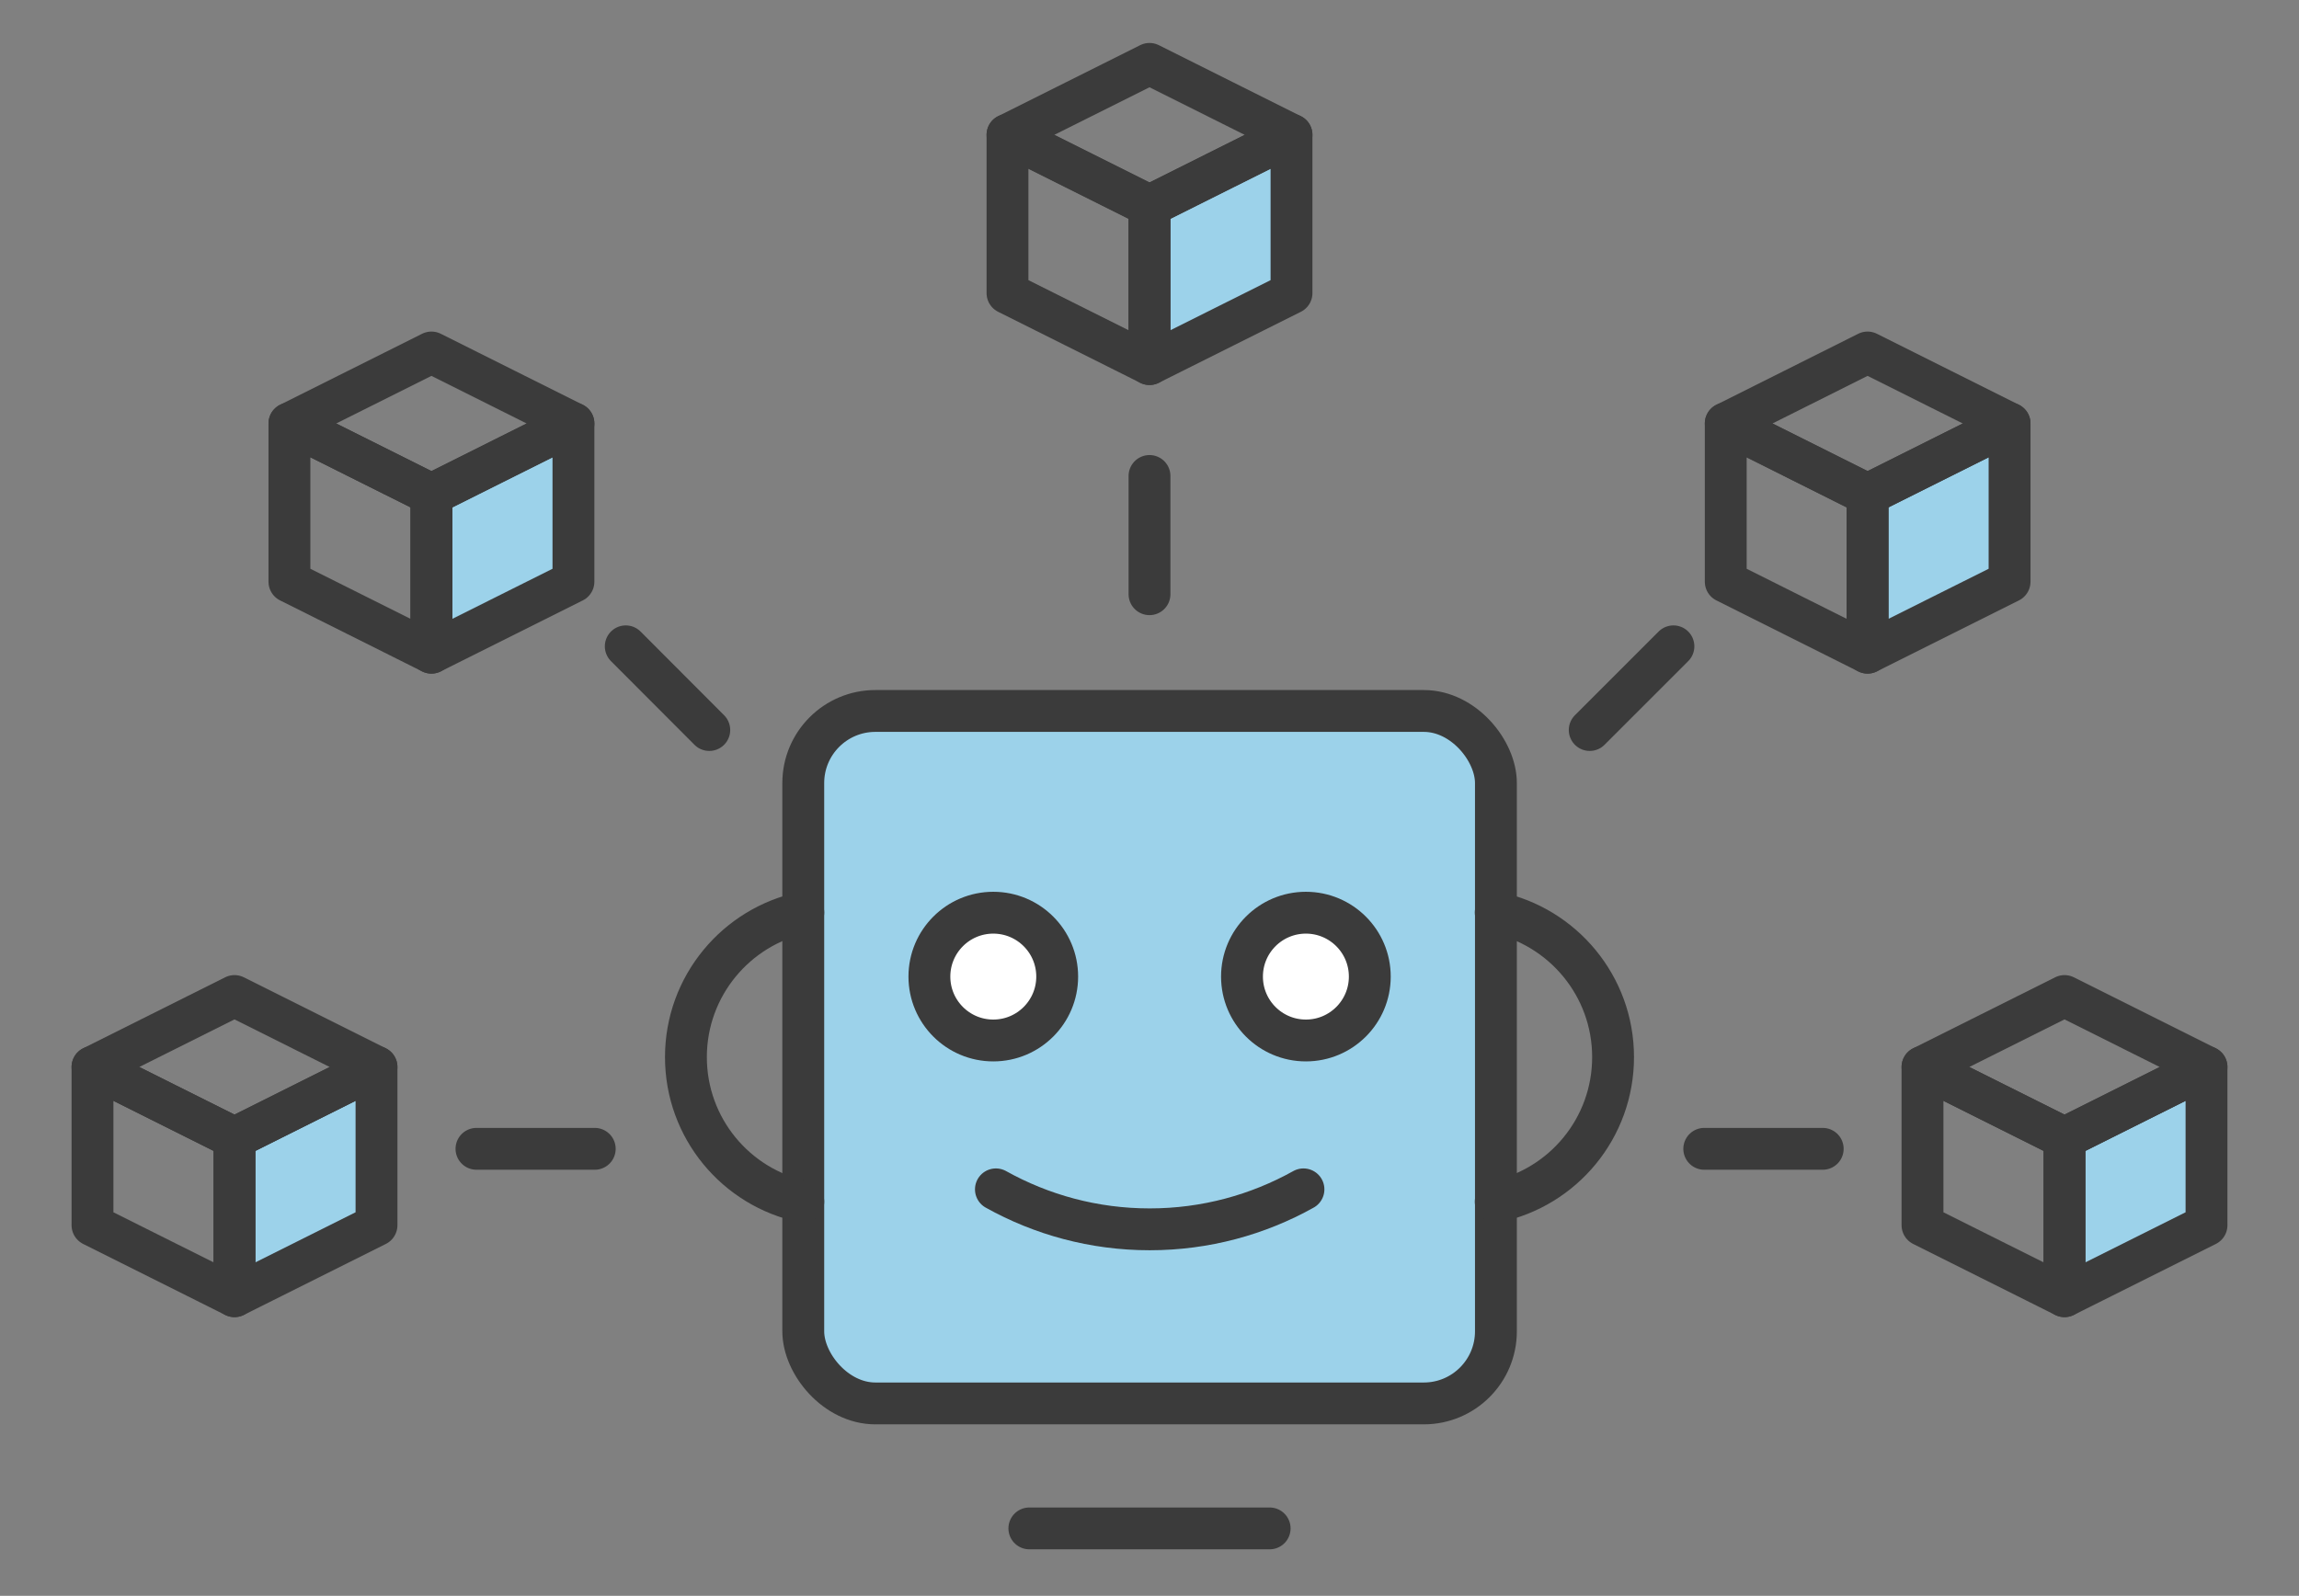 <?xml version="1.0" encoding="UTF-8"?>
<svg xmlns="http://www.w3.org/2000/svg" viewBox="0 0 123.04 85.43">
  <rect x="0" y="0" width="123.04" height="85.43" fill="#808080" stroke="none"/>
  <rect x="0" width="123.04" height="85.43" fill="none" stroke-width="0"/>
  <g>
    <rect x="42.99" y="38.06" width="37.07" height="37.07" rx="3.86" ry="3.86" fill="#9cd2ea" stroke-width="0"/>
    <polygon points="61.52 19.49 69.12 15.69 69.12 7.22 61.52 11.02 61.52 19.49" fill="#9cd2ea" stroke-width="0"/>
    <polygon points="12.55 69.39 20.15 65.59 20.15 57.12 12.55 60.92 12.55 69.39" fill="#9cd2ea" stroke-width="0"/>
    <polygon points="23.09 34.94 30.69 31.14 30.69 22.67 23.09 26.47 23.09 34.94" fill="#9cd2ea" stroke-width="0"/>
    <polygon points="110.49 69.39 118.09 65.59 118.09 57.12 110.49 60.92 110.49 69.39" fill="#9cd2ea" stroke-width="0"/>
    <polygon points="99.95 34.94 107.55 31.14 107.55 22.67 99.95 26.47 99.95 34.94" fill="#9cd2ea" stroke-width="0"/>
    <rect x="42.99" y="38.06" width="37.07" height="37.07" rx="3.86" ry="3.86" fill="none" stroke="#3b3b3b" stroke-linecap="round" stroke-linejoin="round" stroke-width="2.24"/>
    <circle cx="53.16" cy="52.28" r="3.42" fill="#fff" stroke="#3b3b3b" stroke-linecap="round" stroke-linejoin="round" stroke-width="2.24"/>
    <circle cx="69.89" cy="52.28" r="3.42" fill="#fff" stroke="#3b3b3b" stroke-linecap="round" stroke-linejoin="round" stroke-width="2.24"/>
    <path d="m80.05,64.33c3.59-.75,6.28-3.93,6.28-7.74s-2.7-6.99-6.28-7.74" fill="none" stroke="#3b3b3b" stroke-linecap="round" stroke-linejoin="round" stroke-width="2.24"/>
    <path d="m42.99,64.33c-3.59-.75-6.28-3.93-6.28-7.74s2.7-6.99,6.28-7.74" fill="none" stroke="#3b3b3b" stroke-linecap="round" stroke-linejoin="round" stroke-width="2.24"/>
    <path d="m53.3,63.67c2.44,1.36,5.24,2.14,8.23,2.14s5.79-.78,8.23-2.14" fill="none" stroke="#3b3b3b" stroke-linecap="round" stroke-linejoin="round" stroke-width="2.24"/>
    <line x1="67.95" y1="81.82" x2="55.09" y2="81.82" fill="none" stroke="#3b3b3b" stroke-linecap="round" stroke-linejoin="round" stroke-width="2.24"/>
    <polygon points="61.52 19.49 53.92 15.69 53.92 7.22 61.52 11.02 61.52 19.49" fill="none" stroke="#3b3b3b" stroke-linecap="round" stroke-linejoin="round" stroke-width="2.24"/>
    <polygon points="61.52 19.49 69.12 15.69 69.12 7.22 61.52 11.02 61.52 19.49" fill="none" stroke="#3b3b3b" stroke-linecap="round" stroke-linejoin="round" stroke-width="2.24"/>
    <polygon points="61.52 11.02 53.92 7.22 61.52 3.42 69.12 7.22 61.52 11.02" fill="none" stroke="#3b3b3b" stroke-linecap="round" stroke-linejoin="round" stroke-width="2.24"/>
    <polygon points="12.55 69.39 4.95 65.59 4.95 57.12 12.55 60.92 12.55 69.39" fill="none" stroke="#3b3b3b" stroke-linecap="round" stroke-linejoin="round" stroke-width="2.24"/>
    <polygon points="12.55 69.39 20.15 65.59 20.15 57.12 12.55 60.92 12.55 69.39" fill="none" stroke="#3b3b3b" stroke-linecap="round" stroke-linejoin="round" stroke-width="2.24"/>
    <polygon points="12.55 60.92 4.95 57.12 12.55 53.32 20.15 57.12 12.55 60.92" fill="none" stroke="#3b3b3b" stroke-linecap="round" stroke-linejoin="round" stroke-width="2.24"/>
    <polygon points="23.09 34.94 15.49 31.14 15.49 22.67 23.09 26.47 23.09 34.94" fill="none" stroke="#3b3b3b" stroke-linecap="round" stroke-linejoin="round" stroke-width="2.24"/>
    <polygon points="23.09 34.94 30.69 31.14 30.69 22.67 23.09 26.47 23.09 34.94" fill="none" stroke="#3b3b3b" stroke-linecap="round" stroke-linejoin="round" stroke-width="2.24"/>
    <polygon points="23.09 26.47 15.49 22.67 23.09 18.87 30.69 22.67 23.09 26.47" fill="none" stroke="#3b3b3b" stroke-linecap="round" stroke-linejoin="round" stroke-width="2.24"/>
    <line x1="61.52" y1="25.48" x2="61.52" y2="31.81" fill="none" stroke="#3b3b3b" stroke-linecap="round" stroke-linejoin="round" stroke-width="2.24"/>
    <line x1="33.49" y1="34.6" x2="37.96" y2="39.08" fill="none" stroke="#3b3b3b" stroke-linecap="round" stroke-linejoin="round" stroke-width="2.24"/>
    <line x1="25.5" y1="61.5" x2="31.83" y2="61.5" fill="none" stroke="#3b3b3b" stroke-linecap="round" stroke-linejoin="round" stroke-width="2.24"/>
    <polygon points="110.49 69.39 118.09 65.59 118.09 57.12 110.49 60.92 110.49 69.39" fill="none" stroke="#3b3b3b" stroke-linecap="round" stroke-linejoin="round" stroke-width="2.24"/>
    <polygon points="110.49 69.39 102.89 65.59 102.89 57.12 110.49 60.92 110.49 69.39" fill="none" stroke="#3b3b3b" stroke-linecap="round" stroke-linejoin="round" stroke-width="2.24"/>
    <polygon points="110.49 60.92 118.09 57.12 110.49 53.32 102.89 57.12 110.49 60.92" fill="none" stroke="#3b3b3b" stroke-linecap="round" stroke-linejoin="round" stroke-width="2.24"/>
    <polygon points="99.95 34.94 107.55 31.14 107.55 22.67 99.95 26.47 99.95 34.94" fill="none" stroke="#3b3b3b" stroke-linecap="round" stroke-linejoin="round" stroke-width="2.24"/>
    <polygon points="99.95 34.94 92.36 31.14 92.36 22.67 99.95 26.47 99.95 34.94" fill="none" stroke="#3b3b3b" stroke-linecap="round" stroke-linejoin="round" stroke-width="2.24"/>
    <polygon points="99.95 26.47 107.55 22.67 99.95 18.87 92.36 22.67 99.95 26.47" fill="none" stroke="#3b3b3b" stroke-linecap="round" stroke-linejoin="round" stroke-width="2.24"/>
    <line x1="89.56" y1="34.6" x2="85.08" y2="39.08" fill="none" stroke="#3b3b3b" stroke-linecap="round" stroke-linejoin="round" stroke-width="2.24"/>
    <line x1="97.55" y1="61.5" x2="91.21" y2="61.5" fill="none" stroke="#3b3b3b" stroke-linecap="round" stroke-linejoin="round" stroke-width="2.24"/>
  </g>
</svg>